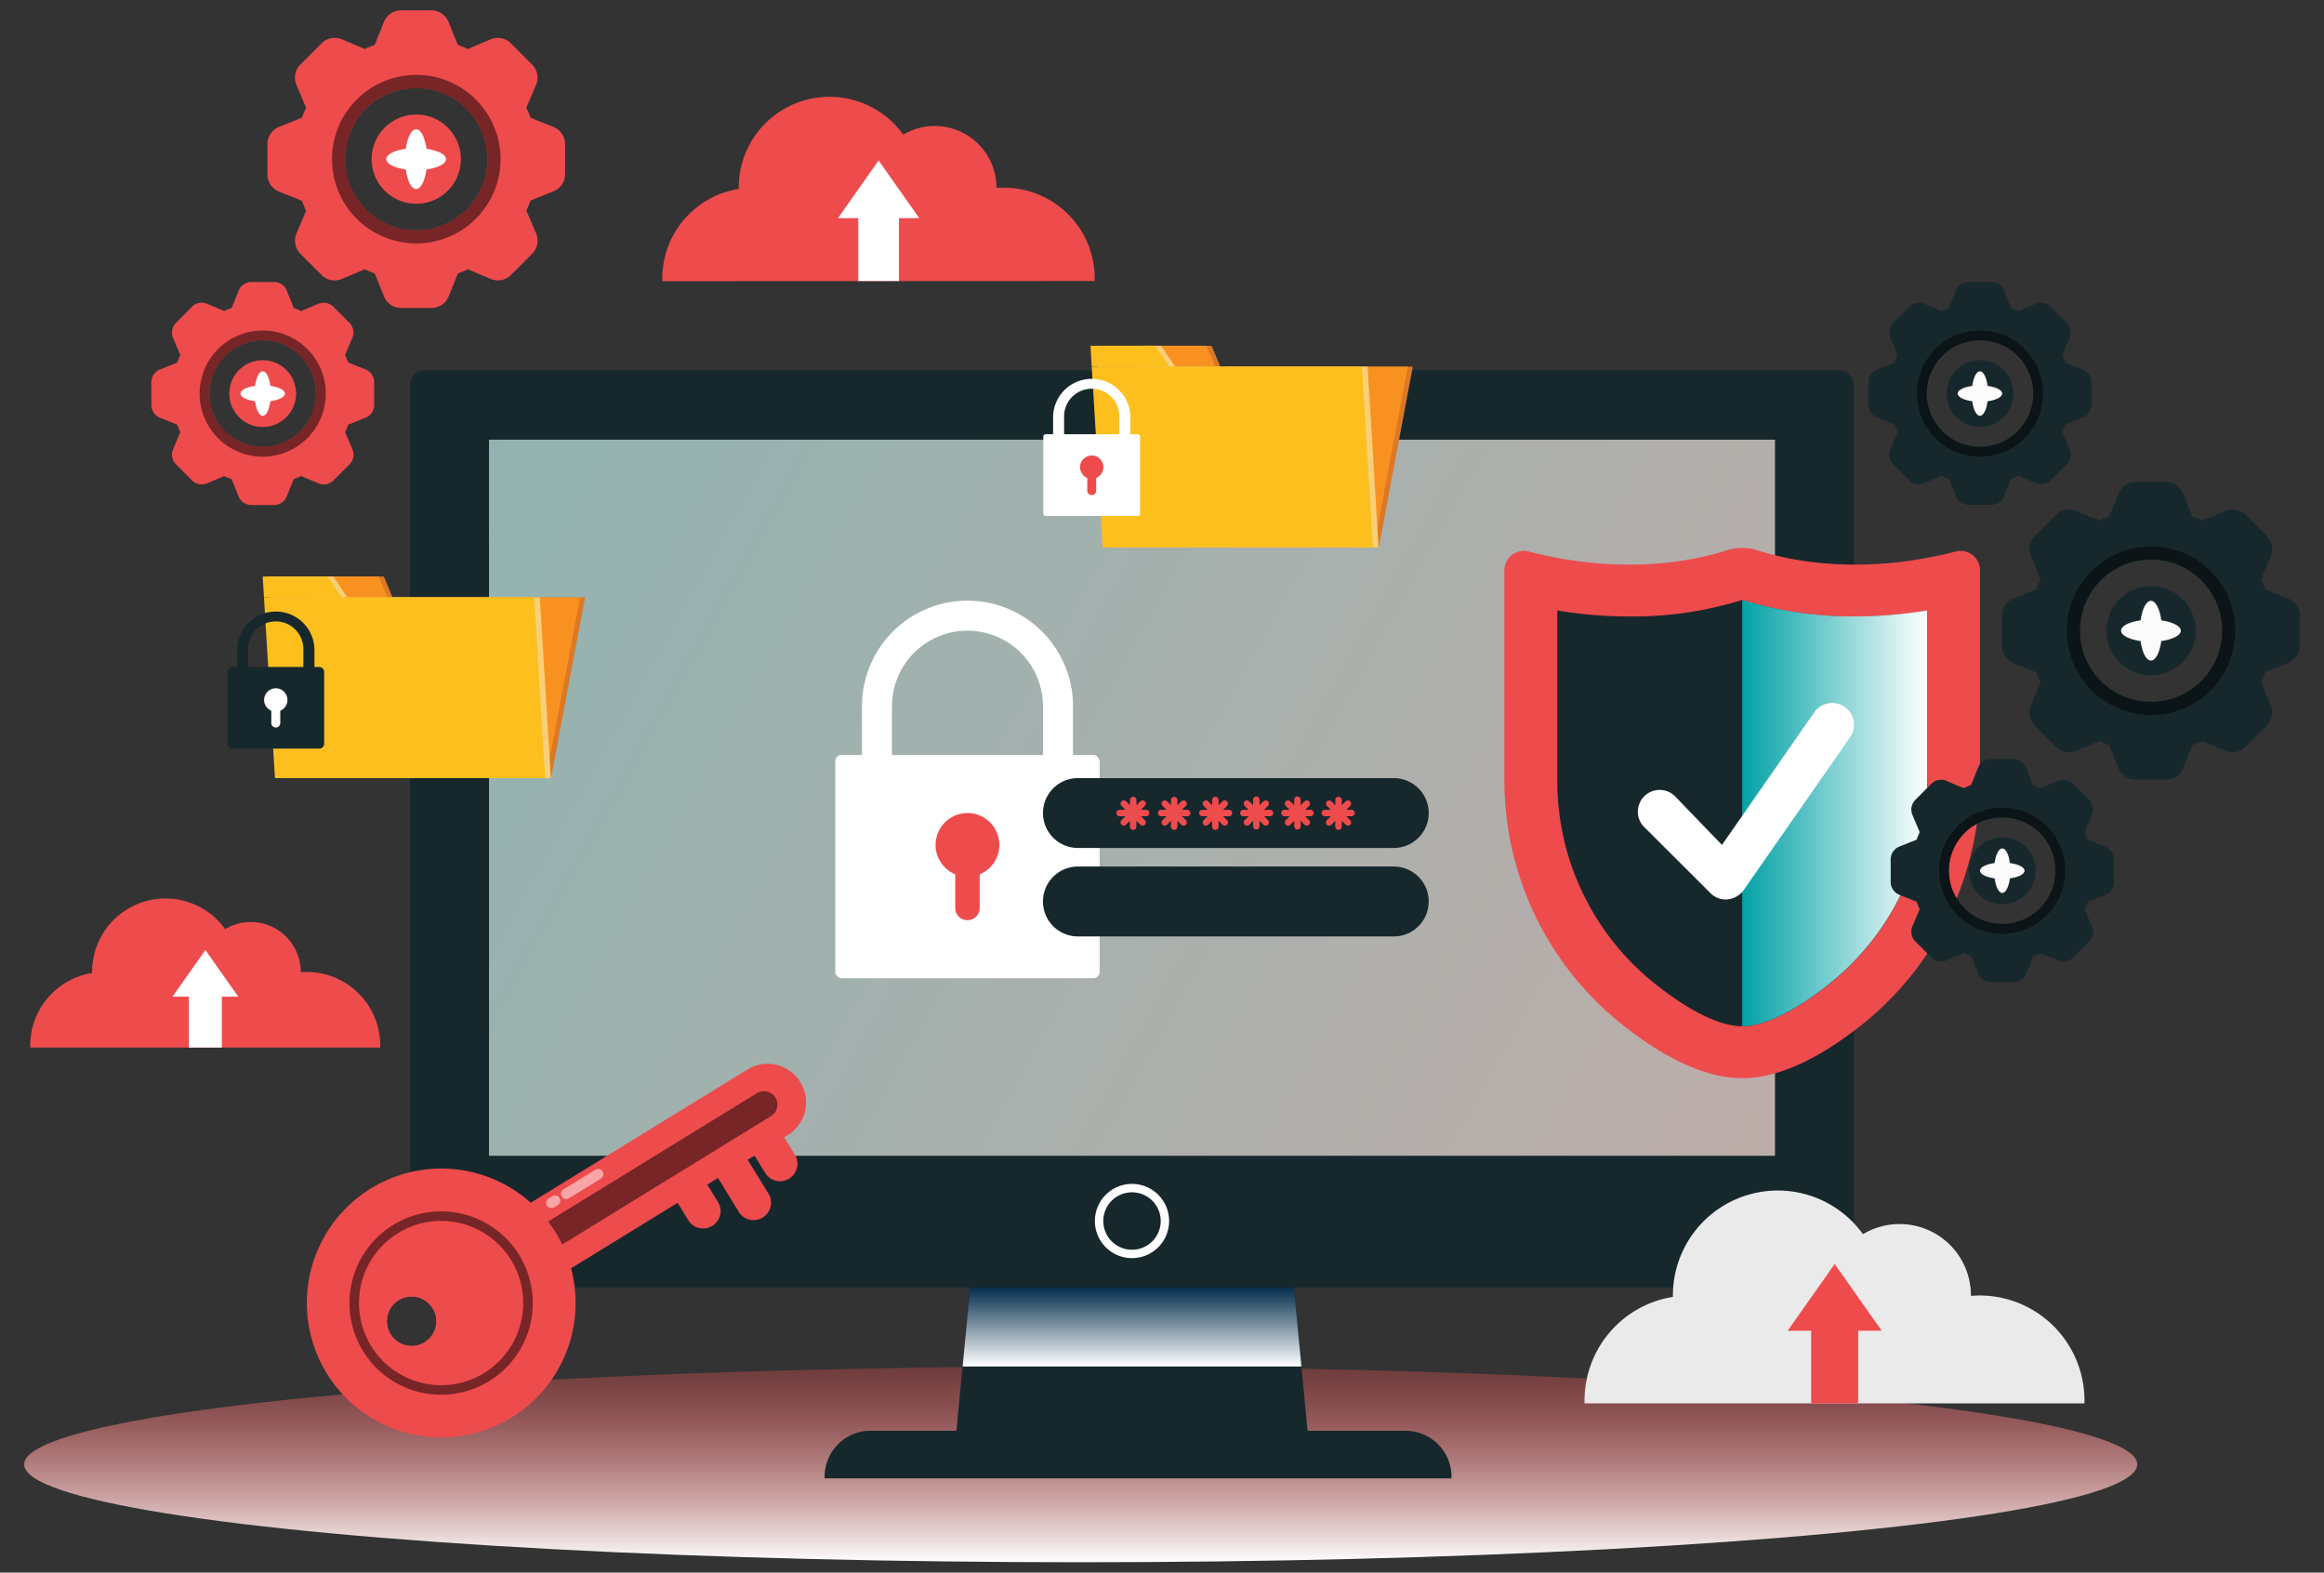 <svg xmlns="http://www.w3.org/2000/svg" xmlns:xlink="http://www.w3.org/1999/xlink" viewBox="0 0 673.22 455.52"><rect x="0" y="0" width="673.22" height="455.52" fill="#333333" stroke="none"/><defs><style>.cls-1{isolation:isolate;}.cls-13,.cls-14,.cls-2,.cls-6,.cls-8{mix-blend-mode:multiply;}.cls-2{fill:url(#linear-gradient);}.cls-3{fill:#17282d;}.cls-4{mix-blend-mode:screen;fill:url(#linear-gradient-2);}.cls-15,.cls-5{fill:#fff;}.cls-6{fill:url(#linear-gradient-3);}.cls-14,.cls-7{fill:#ee4b4d;}.cls-8{fill:url(#linear-gradient-4);}.cls-9{fill:#dd7824;}.cls-10{fill:#f99121;}.cls-11{fill:#f7d079;}.cls-12{fill:#fcbf1e;}.cls-13,.cls-15{opacity:0.5;}.cls-16{fill:#fbfbfb;}.cls-17{fill:#eaeaea;}</style><linearGradient id="linear-gradient" x1="313.06" y1="451.91" x2="313.06" y2="394.87" gradientUnits="userSpaceOnUse"><stop offset="0" stop-color="#fbfbfb"/><stop offset="1" stop-color="#ee4b4d" stop-opacity="0.3"/></linearGradient><linearGradient id="linear-gradient-2" x1="141.16" y1="127.16" x2="514.7" y2="334.99" gradientUnits="userSpaceOnUse"><stop offset="0" stop-color="#92b3b1"/><stop offset="1" stop-color="#bdada9"/></linearGradient><linearGradient id="linear-gradient-3" x1="327.92" y1="395.82" x2="327.92" y2="372.93" gradientUnits="userSpaceOnUse"><stop offset="0" stop-color="#fff"/><stop offset="1" stop-color="#032d4c"/></linearGradient><linearGradient id="linear-gradient-4" x1="504.68" y1="235.53" x2="558.26" y2="235.53" gradientUnits="userSpaceOnUse"><stop offset="0" stop-color="#03a2a6"/><stop offset="1" stop-color="#fff"/></linearGradient></defs><title>Hero pane</title><g class="cls-1"><g id="Layer_1" data-name="Layer 1"><ellipse class="cls-2" cx="313.06" cy="424.17" rx="306.06" ry="28.35"/><polygon class="cls-3" points="379.74 424.26 276.1 424.26 284.74 334.78 371.1 334.78 379.74 424.26"/><rect class="cls-3" x="118.77" y="107.24" width="418.3" height="265.69" rx="4.32"/><rect class="cls-4" x="141.66" y="127.36" width="372.52" height="207.42"/><path class="cls-5" d="M338.67,353.68a10.75,10.75,0,1,0-10.75,10.75A10.75,10.75,0,0,0,338.67,353.68Z"/><path class="cls-3" d="M336.24,353.68a8.32,8.32,0,1,0-8.32,8.32A8.32,8.32,0,0,0,336.24,353.68Z"/><polygon class="cls-6" points="278.85 395.82 377 395.82 374.79 372.93 281.06 372.93 278.85 395.82"/><path class="cls-3" d="M420.43,428.23c0-.16.05-.31.05-.47a13.33,13.33,0,0,0-13.33-13.33H252.2a13.33,13.33,0,0,0-13.33,13.33c0,.16,0,.31,0,.47Z"/><rect class="cls-5" x="241.97" y="218.69" width="76.57" height="64.65" rx="1.8"/><path class="cls-5" d="M310.83,230.78H249.69V204.56a30.57,30.57,0,1,1,61.14,0Zm-52.44-8.7h43.74V204.56a21.87,21.87,0,0,0-43.74,0Z"/><path class="cls-7" d="M289.49,244.74a9.23,9.23,0,1,0-12.77,8.52V263a3.54,3.54,0,0,0,7.08,0v-9.73A9.23,9.23,0,0,0,289.49,244.74Z"/><path class="cls-3" d="M403.75,245.62H312.24a10.12,10.12,0,0,1-10.11-10.12h0a10.11,10.11,0,0,1,10.11-10.11h91.51a10.12,10.12,0,0,1,10.12,10.11h0A10.12,10.12,0,0,1,403.75,245.62Z"/><path class="cls-3" d="M403.75,271.25H312.24a10.12,10.12,0,0,1-10.11-10.12h0A10.11,10.11,0,0,1,312.24,251h91.51a10.12,10.12,0,0,1,10.12,10.11h0A10.12,10.12,0,0,1,403.75,271.25Z"/><path class="cls-7" d="M332.13,234.57h-1.6l1.13-1.13a.93.93,0,0,0-1.32-1.32l-1.13,1.13v-1.6a.94.94,0,0,0-1.87,0v1.6l-1.12-1.13a.94.94,0,0,0-1.32,0,.92.92,0,0,0,0,1.32l1.12,1.13h-1.59a.94.94,0,1,0,0,1.87H326l-1.12,1.13a.93.93,0,0,0,.66,1.59,1,1,0,0,0,.66-.27l1.12-1.13v1.59a.94.94,0,1,0,1.87,0v-1.59l1.13,1.13a.94.94,0,0,0,1.32,0,.94.94,0,0,0,0-1.32l-1.13-1.13h1.6a.94.94,0,0,0,0-1.87Z"/><path class="cls-7" d="M344,234.57h-1.6l1.13-1.13a.93.93,0,0,0-1.32-1.32l-1.13,1.13v-1.6a.94.94,0,0,0-1.87,0v1.6l-1.13-1.13a.93.93,0,0,0-1.32,1.32l1.13,1.13h-1.6a.94.94,0,0,0,0,1.87h1.6l-1.13,1.13a.93.93,0,0,0,.66,1.59.93.93,0,0,0,.66-.27l1.13-1.13v1.59a.94.94,0,1,0,1.87,0v-1.59l1.13,1.13a.93.93,0,0,0,.66.27.93.93,0,0,0,.66-1.59l-1.13-1.13H344a.94.94,0,0,0,0-1.87Z"/><path class="cls-7" d="M355.9,234.57h-1.59l1.13-1.13a.93.93,0,0,0-1.32-1.32L353,233.25v-1.6a.94.94,0,0,0-1.87,0v1.6L350,232.12a.93.93,0,0,0-1.32,1.32l1.13,1.13h-1.6a.94.94,0,0,0,0,1.87h1.6l-1.13,1.13a.94.94,0,0,0,0,1.32.94.94,0,0,0,1.32,0l1.13-1.13v1.59a.94.94,0,1,0,1.87,0v-1.59l1.13,1.13a.93.93,0,0,0,.66.27,1,1,0,0,0,.66-.27.94.94,0,0,0,0-1.32l-1.13-1.13h1.59a.94.94,0,1,0,0-1.87Z"/><path class="cls-7" d="M367.79,234.57h-1.6l1.13-1.13a.92.92,0,0,0,0-1.32.94.94,0,0,0-1.32,0l-1.13,1.13v-1.6a.93.93,0,1,0-1.86,0v1.6l-1.13-1.13a.93.93,0,0,0-1.32,1.32l1.13,1.13h-1.6a.94.94,0,0,0,0,1.87h1.6l-1.13,1.13a.94.94,0,0,0,0,1.32.94.94,0,0,0,1.32,0l1.13-1.13v1.59a.93.93,0,1,0,1.86,0v-1.59l1.13,1.13a1,1,0,0,0,.66.27.93.93,0,0,0,.66-1.59l-1.13-1.13h1.6a.94.94,0,1,0,0-1.87Z"/><path class="cls-7" d="M379.68,234.57h-1.6l1.13-1.13a.92.92,0,0,0,0-1.32.94.94,0,0,0-1.32,0l-1.13,1.13v-1.6a.93.93,0,0,0-1.86,0v1.6l-1.13-1.13a.94.94,0,0,0-1.32,0,.92.92,0,0,0,0,1.32l1.13,1.13H372a.94.94,0,0,0,0,1.87h1.6l-1.13,1.13a.93.93,0,0,0,1.32,1.32l1.13-1.13v1.59a.93.93,0,1,0,1.86,0v-1.59l1.13,1.13a.93.93,0,0,0,1.32-1.32l-1.13-1.13h1.6a.94.94,0,0,0,0-1.87Z"/><path class="cls-7" d="M391.57,234.57H390l1.13-1.13a.93.93,0,0,0-1.32-1.32l-1.13,1.13v-1.6a.94.94,0,0,0-1.87,0v1.6l-1.12-1.13a.94.94,0,0,0-1.32,0,.92.92,0,0,0,0,1.32l1.13,1.13h-1.6a.94.94,0,1,0,0,1.87h1.6l-1.13,1.13a.93.93,0,0,0,.66,1.59,1,1,0,0,0,.66-.27l1.12-1.13v1.59a.94.94,0,1,0,1.87,0v-1.59l1.13,1.13a.94.94,0,0,0,1.32,0,.94.94,0,0,0,0-1.32L390,236.44h1.6a.94.94,0,0,0,0-1.87Z"/><path class="cls-7" d="M500.15,159.43c-8.72,2.82-29.43,7.48-57.24.34a5.64,5.64,0,0,0-7.12,5.35v60.71a90.22,90.22,0,0,0,33.1,70.09c11.18,9.1,23.86,16.38,35.79,16.38,11.42,0,23.53-6.68,34.36-15.23a90.81,90.81,0,0,0,34.53-71.26V165.12a5.64,5.64,0,0,0-7.12-5.35c-27.81,7.14-48.52,2.48-57.23-.34A14.64,14.64,0,0,0,500.15,159.43Z"/><path class="cls-3" d="M504.68,297.27c-6.54,0-15.78-4.59-26-12.92a75,75,0,0,1-27.56-58.52v-49A129,129,0,0,0,472,178.58a107.72,107.72,0,0,0,32.71-4.8,107.72,107.72,0,0,0,32.71,4.8,129,129,0,0,0,20.87-1.73v49a75.49,75.49,0,0,1-28.82,59.55C519.72,293,510.93,297.27,504.68,297.27Z"/><path class="cls-8" d="M529.44,285.36a75.49,75.49,0,0,0,28.82-59.55v-49a129,129,0,0,1-20.87,1.73,107.72,107.72,0,0,1-32.71-4.8V297.27C510.93,297.27,519.72,293,529.44,285.36Z"/><path class="cls-5" d="M499.94,260.55a6.29,6.29,0,0,1-4.2-1.6l-19.05-19a6.32,6.32,0,1,1,8.4-9.44l13.73,14.23,26.74-38.4a6.32,6.32,0,1,1,10.38,7.22l-30.81,44.24a6.38,6.38,0,0,1-4.45,2.67A6.12,6.12,0,0,1,499.94,260.55Z"/><polygon class="cls-9" points="159.62 225.39 81.36 225.39 91.22 173.05 169.49 173.05 159.62 225.39"/><polygon class="cls-9" points="111.2 166.99 92.36 166.99 91.22 173.05 113.72 173.05 111.2 166.99"/><polygon class="cls-10" points="158.16 225.39 79.89 225.39 89.76 173.05 168.02 173.05 158.16 225.39"/><polygon class="cls-10" points="109.73 166.99 90.9 166.99 89.76 173.05 112.26 173.05 109.73 166.99"/><polygon class="cls-11" points="159.56 225.39 81.3 225.39 78.12 173.05 156.38 173.05 159.56 225.39"/><polygon class="cls-11" points="96.58 166.99 77.75 166.99 78.12 173.05 100.62 173.05 96.58 166.99"/><polygon class="cls-12" points="157.91 225.39 79.65 225.39 76.47 173.05 154.73 173.05 157.91 225.39"/><polygon class="cls-12" points="94.93 166.99 76.1 166.99 76.47 173.05 98.97 173.05 94.93 166.99"/><path class="cls-3" d="M92.48,193.21H91.09V188a11.2,11.2,0,0,0-22.39,0v5.18H67.3a1.43,1.43,0,0,0-1.43,1.43v20.82a1.43,1.43,0,0,0,1.43,1.42H92.48a1.43,1.43,0,0,0,1.43-1.42V194.64A1.43,1.43,0,0,0,92.48,193.21ZM71.88,188a8,8,0,0,1,16,0v5.18h-16Z"/><path class="cls-5" d="M83.27,202.75a3.38,3.38,0,1,0-4.68,3.12v3.56a1.3,1.3,0,0,0,2.6,0v-3.56A3.39,3.39,0,0,0,83.27,202.75Z"/><polygon class="cls-9" points="399.41 158.55 321.14 158.55 331.01 106.21 409.27 106.21 399.41 158.55"/><polygon class="cls-9" points="350.98 100.16 332.15 100.16 331.01 106.21 353.51 106.21 350.98 100.16"/><polygon class="cls-10" points="397.94 158.55 319.68 158.55 329.54 106.21 407.81 106.21 397.94 158.55"/><polygon class="cls-10" points="349.52 100.16 330.68 100.16 329.54 106.21 352.04 106.21 349.52 100.16"/><polygon class="cls-11" points="399.35 158.55 321.08 158.55 317.9 106.21 396.17 106.21 399.35 158.55"/><polygon class="cls-11" points="336.37 100.16 317.54 100.16 317.9 106.21 340.41 106.21 336.37 100.16"/><polygon class="cls-12" points="397.7 158.55 319.43 158.55 316.25 106.21 394.52 106.21 397.7 158.55"/><polygon class="cls-12" points="334.72 100.16 315.89 100.16 316.25 106.21 338.75 106.21 334.72 100.16"/><rect class="cls-5" x="302.23" y="125.78" width="28.04" height="23.68" rx="0.66"/><path class="cls-5" d="M327.45,130.21H305.06V120.6a11.2,11.2,0,0,1,22.39,0ZM308.25,127h16V120.6a8,8,0,0,0-16,0Z"/><path class="cls-7" d="M319.63,135.32a3.38,3.38,0,1,0-4.67,3.12V142a1.3,1.3,0,1,0,2.59,0v-3.56A3.39,3.39,0,0,0,319.63,135.32Z"/><path class="cls-7" d="M228.19,328.8l-88.37,54.31-11.66-19,88.37-54.32a11.13,11.13,0,0,1,15.31,3.66h0A11.14,11.14,0,0,1,228.19,328.8Z"/><path class="cls-13" d="M223.38,323.27,136,377l-4.09-6.66,87.35-53.69a3.9,3.9,0,0,1,5.37,1.29h0A3.9,3.9,0,0,1,223.38,323.27Z"/><path class="cls-7" d="M107.39,344.28A38.93,38.93,0,1,0,161,357.06,38.92,38.92,0,0,0,107.39,344.28Zm18,34.68a7.17,7.17,0,1,1-9.86-2.38A7.15,7.15,0,0,1,125.34,379Z"/><path class="cls-14" d="M113.87,354.83a26.55,26.55,0,1,0,36.54,8.72A26.55,26.55,0,0,0,113.87,354.83Zm9.12,34a7.17,7.17,0,1,1,2.35-9.84A7.19,7.19,0,0,1,123,388.8Z"/><path class="cls-13" d="M113.87,354.83a26.55,26.55,0,1,0,36.54,8.72A26.55,26.55,0,0,0,113.87,354.83Zm26.36,42.89A23.79,23.79,0,1,1,148.06,365,23.8,23.8,0,0,1,140.23,397.72Z"/><path class="cls-7" d="M206.32,355.08h0a5,5,0,0,1-6.94-1.65l-5.89-9.58,8.6-5.28,5.88,9.57A5,5,0,0,1,206.32,355.08Z"/><path class="cls-7" d="M228.59,341.39h0a5,5,0,0,1-6.94-1.65l-5.88-9.58,8.59-5.28,5.89,9.57A5,5,0,0,1,228.59,341.39Z"/><path class="cls-7" d="M221,352.62h0A5,5,0,0,1,214,351l-8.8-14.31,8.6-5.29,8.8,14.32A5,5,0,0,1,221,352.62Z"/><path class="cls-15" d="M161.59,349.07l-1.05.64a1.51,1.51,0,0,1-2.08-.49h0a1.52,1.52,0,0,1,.49-2.09l1.05-.64a1.51,1.51,0,0,1,2.08.5h0A1.51,1.51,0,0,1,161.59,349.07Z"/><path class="cls-15" d="M174.06,341.41l-9.23,5.67a1.51,1.51,0,0,1-2.09-.5h0a1.51,1.51,0,0,1,.5-2.08l9.23-5.67a1.51,1.51,0,0,1,2.08.49h0A1.52,1.52,0,0,1,174.06,341.41Z"/><path class="cls-7" d="M105.86,107l-5-2c-.27-.74-.57-1.47-.9-2.17l2.1-4.95a4,4,0,0,0-.86-4.4l-4.61-4.61A4,4,0,0,0,92.2,88l-4.94,2.1c-.7-.33-1.43-.63-2.17-.9l-2-5a4,4,0,0,0-3.72-2.51H72.84a4,4,0,0,0-3.72,2.51l-2,5c-.74.27-1.46.57-2.17.9L60,88a4,4,0,0,0-4.41.86L51,93.5a4,4,0,0,0-.86,4.4l2.1,4.95a23,23,0,0,0-.89,2.17l-5,2a4,4,0,0,0-2.51,3.71v6.53A4,4,0,0,0,46.34,121l5,2c.27.74.57,1.46.9,2.17l-2.1,4.94a4,4,0,0,0,.86,4.41l4.61,4.61A4,4,0,0,0,60,140l4.94-2.1c.71.33,1.43.63,2.17.89l2,5a4,4,0,0,0,3.72,2.5h6.52a4,4,0,0,0,3.72-2.5l2-5a23,23,0,0,0,2.17-.89L92.2,140a4,4,0,0,0,4.41-.86l4.61-4.61a4,4,0,0,0,.86-4.41l-2.1-4.94c.33-.71.63-1.43.9-2.17l5-2a4,4,0,0,0,2.51-3.72v-6.53A4,4,0,0,0,105.86,107ZM76.1,129.43A15.43,15.43,0,1,1,91.52,114,15.42,15.42,0,0,1,76.1,129.43Z"/><path class="cls-13" d="M76.1,95.74A18.27,18.27,0,1,0,94.37,114,18.27,18.27,0,0,0,76.1,95.74Zm0,33.69A15.43,15.43,0,1,1,91.52,114,15.42,15.42,0,0,1,76.1,129.43Z"/><circle class="cls-7" cx="76.1" cy="114.01" r="9.68"/><path class="cls-5" d="M82.55,114c0-1-1.76-1.89-4.23-2.22-.33-2.47-1.2-4.23-2.22-4.23s-1.89,1.76-2.22,4.23c-2.46.33-4.23,1.2-4.23,2.22s1.77,1.89,4.23,2.22c.33,2.46,1.2,4.23,2.22,4.23s1.89-1.77,2.22-4.23C80.79,115.9,82.55,115,82.55,114Z"/><path class="cls-3" d="M603.33,107l-5-2c-.27-.74-.57-1.47-.9-2.17l2.1-4.95a4,4,0,0,0-.86-4.4l-4.61-4.61a4,4,0,0,0-4.41-.86l-4.94,2.1c-.7-.33-1.43-.63-2.17-.9l-2-5a4,4,0,0,0-3.72-2.51h-6.52a4,4,0,0,0-3.72,2.51l-2,5c-.74.27-1.46.57-2.17.9L557.47,88a4,4,0,0,0-4.41.86l-4.61,4.61a4,4,0,0,0-.86,4.4l2.1,4.95c-.33.7-.63,1.43-.9,2.17l-5,2a4,4,0,0,0-2.51,3.71v6.53a4,4,0,0,0,2.51,3.72l5,2c.27.74.57,1.46.9,2.17l-2.1,4.94a4,4,0,0,0,.86,4.41l4.61,4.61a4,4,0,0,0,4.41.86l4.94-2.1c.71.33,1.43.63,2.17.89l2,5a4,4,0,0,0,3.72,2.5h6.52a4,4,0,0,0,3.72-2.5l2-5a23,23,0,0,0,2.17-.89l4.94,2.1a4,4,0,0,0,4.41-.86l4.61-4.61a4,4,0,0,0,.86-4.41l-2.1-4.94c.33-.71.63-1.43.9-2.17l5-2a4,4,0,0,0,2.51-3.72v-6.53A4,4,0,0,0,603.33,107Zm-29.76,22.4A15.43,15.43,0,1,1,589,114,15.42,15.42,0,0,1,573.57,129.43Z"/><path class="cls-13" d="M573.57,95.74A18.27,18.27,0,1,0,591.84,114,18.27,18.27,0,0,0,573.57,95.74Zm0,33.69A15.43,15.43,0,1,1,589,114,15.42,15.42,0,0,1,573.57,129.43Z"/><path class="cls-3" d="M583.25,114a9.68,9.68,0,1,0-9.68,9.68A9.68,9.68,0,0,0,583.25,114Z"/><path class="cls-16" d="M580,114c0-1-1.76-1.89-4.23-2.22-.33-2.47-1.2-4.23-2.22-4.23s-1.89,1.76-2.22,4.23c-2.46.33-4.23,1.2-4.23,2.22s1.77,1.89,4.23,2.22c.33,2.46,1.2,4.23,2.22,4.23s1.89-1.77,2.22-4.23C578.26,115.9,580,115,580,114Z"/><path class="cls-3" d="M609.78,245.22l-5-2q-.4-1.11-.9-2.16l2.1-5a4,4,0,0,0-.85-4.4l-4.62-4.62a4,4,0,0,0-4.4-.85l-5,2.1c-.7-.33-1.43-.63-2.16-.9l-2-5a4,4,0,0,0-3.71-2.51h-6.53a4,4,0,0,0-3.72,2.51l-2,5c-.74.27-1.46.57-2.17.9l-4.94-2.1a4,4,0,0,0-4.41.85l-4.61,4.62a4,4,0,0,0-.86,4.4l2.1,5a22.77,22.77,0,0,0-.89,2.16l-5,2a4,4,0,0,0-2.51,3.72v6.53a4,4,0,0,0,2.51,3.72l5,2c.26.74.56,1.46.89,2.17l-2.1,4.94a4,4,0,0,0,.86,4.4l4.61,4.62a4,4,0,0,0,4.41.86l4.94-2.1c.71.33,1.43.62,2.17.89l2,5a4,4,0,0,0,3.72,2.51h6.53A4,4,0,0,0,587,282l2-5c.73-.27,1.46-.56,2.16-.89l5,2.1a4,4,0,0,0,4.4-.86l4.62-4.62a4,4,0,0,0,.85-4.4l-2.1-4.94c.33-.71.63-1.43.9-2.17l5-2a4,4,0,0,0,2.51-3.72v-6.53A4,4,0,0,0,609.78,245.22ZM580,267.63a15.43,15.43,0,1,1,15.43-15.42A15.42,15.42,0,0,1,580,267.63Z"/><path class="cls-13" d="M580,233.94a18.27,18.27,0,1,0,18.27,18.27A18.27,18.27,0,0,0,580,233.94Zm0,33.69a15.43,15.43,0,1,1,15.43-15.42A15.42,15.42,0,0,1,580,267.63Z"/><path class="cls-3" d="M589.7,252.21a9.68,9.68,0,1,0-9.68,9.68A9.68,9.68,0,0,0,589.7,252.21Z"/><path class="cls-16" d="M586.47,252.21c0-1-1.76-1.89-4.23-2.22-.33-2.47-1.2-4.24-2.22-4.24s-1.88,1.77-2.22,4.24c-2.46.33-4.23,1.19-4.23,2.22s1.77,1.88,4.23,2.22c.34,2.46,1.2,4.23,2.22,4.23s1.89-1.77,2.22-4.23C584.71,254.09,586.47,253.23,586.47,252.21Z"/><path class="cls-7" d="M160.33,36.77l-6.65-2.68c-.36-1-.76-2-1.2-2.9l2.81-6.6a5.35,5.35,0,0,0-1.15-5.88L148,12.54a5.35,5.35,0,0,0-5.88-1.14l-6.61,2.8c-.94-.44-1.91-.84-2.89-1.19l-2.69-6.66a5.36,5.36,0,0,0-5-3.35h-8.72a5.35,5.35,0,0,0-5,3.35L108.57,13c-1,.35-1.95.75-2.9,1.19l-6.6-2.8a5.35,5.35,0,0,0-5.88,1.14L87,18.71a5.37,5.37,0,0,0-1.14,5.88l2.81,6.6c-.45.95-.84,1.91-1.2,2.9l-6.65,2.68a5.37,5.37,0,0,0-3.36,5v8.72a5.36,5.36,0,0,0,3.36,5l6.65,2.68c.36,1,.75,2,1.2,2.9l-2.81,6.6A5.39,5.39,0,0,0,87,73.5l6.17,6.16a5.33,5.33,0,0,0,5.88,1.14l6.6-2.8c1,.44,1.91.84,2.9,1.2l2.69,6.65a5.34,5.34,0,0,0,5,3.35h8.72a5.35,5.35,0,0,0,5-3.35l2.69-6.65c1-.36,2-.76,2.89-1.2l6.61,2.8A5.33,5.33,0,0,0,148,79.66l6.16-6.16a5.37,5.37,0,0,0,1.15-5.89L152.48,61c.44-.94.84-1.91,1.2-2.9l6.65-2.68a5.36,5.36,0,0,0,3.36-5V41.74A5.37,5.37,0,0,0,160.33,36.77ZM120.58,66.7a20.6,20.6,0,1,1,20.61-20.6A20.6,20.6,0,0,1,120.58,66.7Z"/><path class="cls-13" d="M120.58,21.69A24.41,24.41,0,1,0,145,46.1,24.41,24.41,0,0,0,120.58,21.69Zm0,45a20.6,20.6,0,1,1,20.61-20.6A20.6,20.6,0,0,1,120.58,66.7Z"/><circle class="cls-7" cx="120.58" cy="46.1" r="12.93"/><path class="cls-5" d="M129.2,46.1c0-1.37-2.36-2.52-5.65-3-.45-3.29-1.6-5.65-3-5.65s-2.52,2.36-3,5.65c-3.29.45-5.65,1.6-5.65,3s2.36,2.52,5.65,3c.44,3.29,1.6,5.65,3,5.65s2.52-2.36,3-5.65C126.84,48.62,129.2,47.47,129.2,46.1Z"/><path class="cls-3" d="M662.87,173.37l-6.65-2.69c-.36-1-.76-2-1.2-2.9l2.81-6.6a5.35,5.35,0,0,0-1.15-5.88l-6.16-6.17a5.39,5.39,0,0,0-5.89-1.14L638,150.8c-.94-.45-1.91-.84-2.89-1.2l-2.69-6.66a5.36,5.36,0,0,0-5-3.35h-8.72a5.35,5.35,0,0,0-5,3.35l-2.69,6.66c-1,.36-2,.75-2.9,1.2l-6.6-2.81a5.37,5.37,0,0,0-5.88,1.14l-6.17,6.17a5.37,5.37,0,0,0-1.14,5.88l2.81,6.6c-.45.95-.84,1.91-1.2,2.9l-6.66,2.69a5.35,5.35,0,0,0-3.35,5v8.72a5.36,5.36,0,0,0,3.35,5l6.66,2.69c.36,1,.75,1.95,1.2,2.89l-2.81,6.6a5.39,5.39,0,0,0,1.14,5.89l6.17,6.16a5.35,5.35,0,0,0,5.88,1.15l6.6-2.81c.95.44,1.91.84,2.9,1.2l2.69,6.65a5.34,5.34,0,0,0,5,3.35h8.72a5.35,5.35,0,0,0,5-3.35l2.69-6.65c1-.36,2-.76,2.89-1.2l6.6,2.81a5.37,5.37,0,0,0,5.89-1.15l6.16-6.16a5.37,5.37,0,0,0,1.15-5.89L655,197.6c.44-.94.84-1.91,1.2-2.89l6.65-2.69a5.35,5.35,0,0,0,3.35-5v-8.72A5.34,5.34,0,0,0,662.87,173.37ZM623.12,203.3a20.61,20.61,0,1,1,20.61-20.61A20.6,20.6,0,0,1,623.12,203.3Z"/><path class="cls-13" d="M623.12,158.29a24.41,24.41,0,1,0,24.41,24.4A24.39,24.39,0,0,0,623.12,158.29Zm0,45a20.61,20.61,0,1,1,20.61-20.61A20.6,20.6,0,0,1,623.12,203.3Z"/><circle class="cls-3" cx="623.12" cy="182.69" r="12.93"/><path class="cls-16" d="M631.74,182.69c0-1.36-2.36-2.52-5.65-3-.45-3.29-1.6-5.66-3-5.66s-2.52,2.36-3,5.66c-3.3.44-5.66,1.6-5.66,3s2.36,2.52,5.66,3c.44,3.29,1.6,5.65,3,5.65s2.52-2.36,3-5.65C629.38,185.21,631.74,184.06,631.74,182.69Z"/><path class="cls-17" d="M603.83,406.49c0-.28,0-.55,0-.84a30.4,30.4,0,0,0-30.41-30.4c-.84,0-1.66.05-2.48.12v-.12a20.66,20.66,0,0,0-31.27-17.76,30.39,30.39,0,0,0-55.06,17.76c0,.14,0,.27,0,.41a30.39,30.39,0,0,0-25.6,30c0,.29,0,.56,0,.84Z"/><polygon class="cls-7" points="531.47 366.14 517.86 385.45 524.66 385.45 524.66 406.49 538.28 406.49 538.28 385.45 545.09 385.45 531.47 366.14"/><path class="cls-7" d="M110.15,303.43c0-.2,0-.39,0-.59a21.29,21.29,0,0,0-21.29-21.29c-.58,0-1.16,0-1.74.09,0,0,0-.06,0-.09a14.47,14.47,0,0,0-21.89-12.43,21.27,21.27,0,0,0-38.55,12.43c0,.1,0,.19,0,.29a21.28,21.28,0,0,0-17.93,21c0,.2,0,.39,0,.59Z"/><polygon class="cls-5" points="59.5 275.18 49.97 288.7 54.73 288.7 54.73 303.43 64.26 303.43 64.26 288.7 69.03 288.7 59.5 275.18"/><path class="cls-7" d="M317.13,81.4c0-.25,0-.49,0-.73a26.31,26.31,0,0,0-26.31-26.31c-.73,0-1.45,0-2.16.1,0,0,0-.07,0-.1A17.88,17.88,0,0,0,261.65,39,26.29,26.29,0,0,0,214,54.36c0,.12,0,.23,0,.36a26.28,26.28,0,0,0-22.15,26c0,.24,0,.48,0,.73Z"/><polygon class="cls-5" points="254.52 46.48 242.74 63.19 248.63 63.19 248.63 81.4 260.41 81.4 260.41 63.19 266.3 63.19 254.52 46.48"/></g></g></svg>